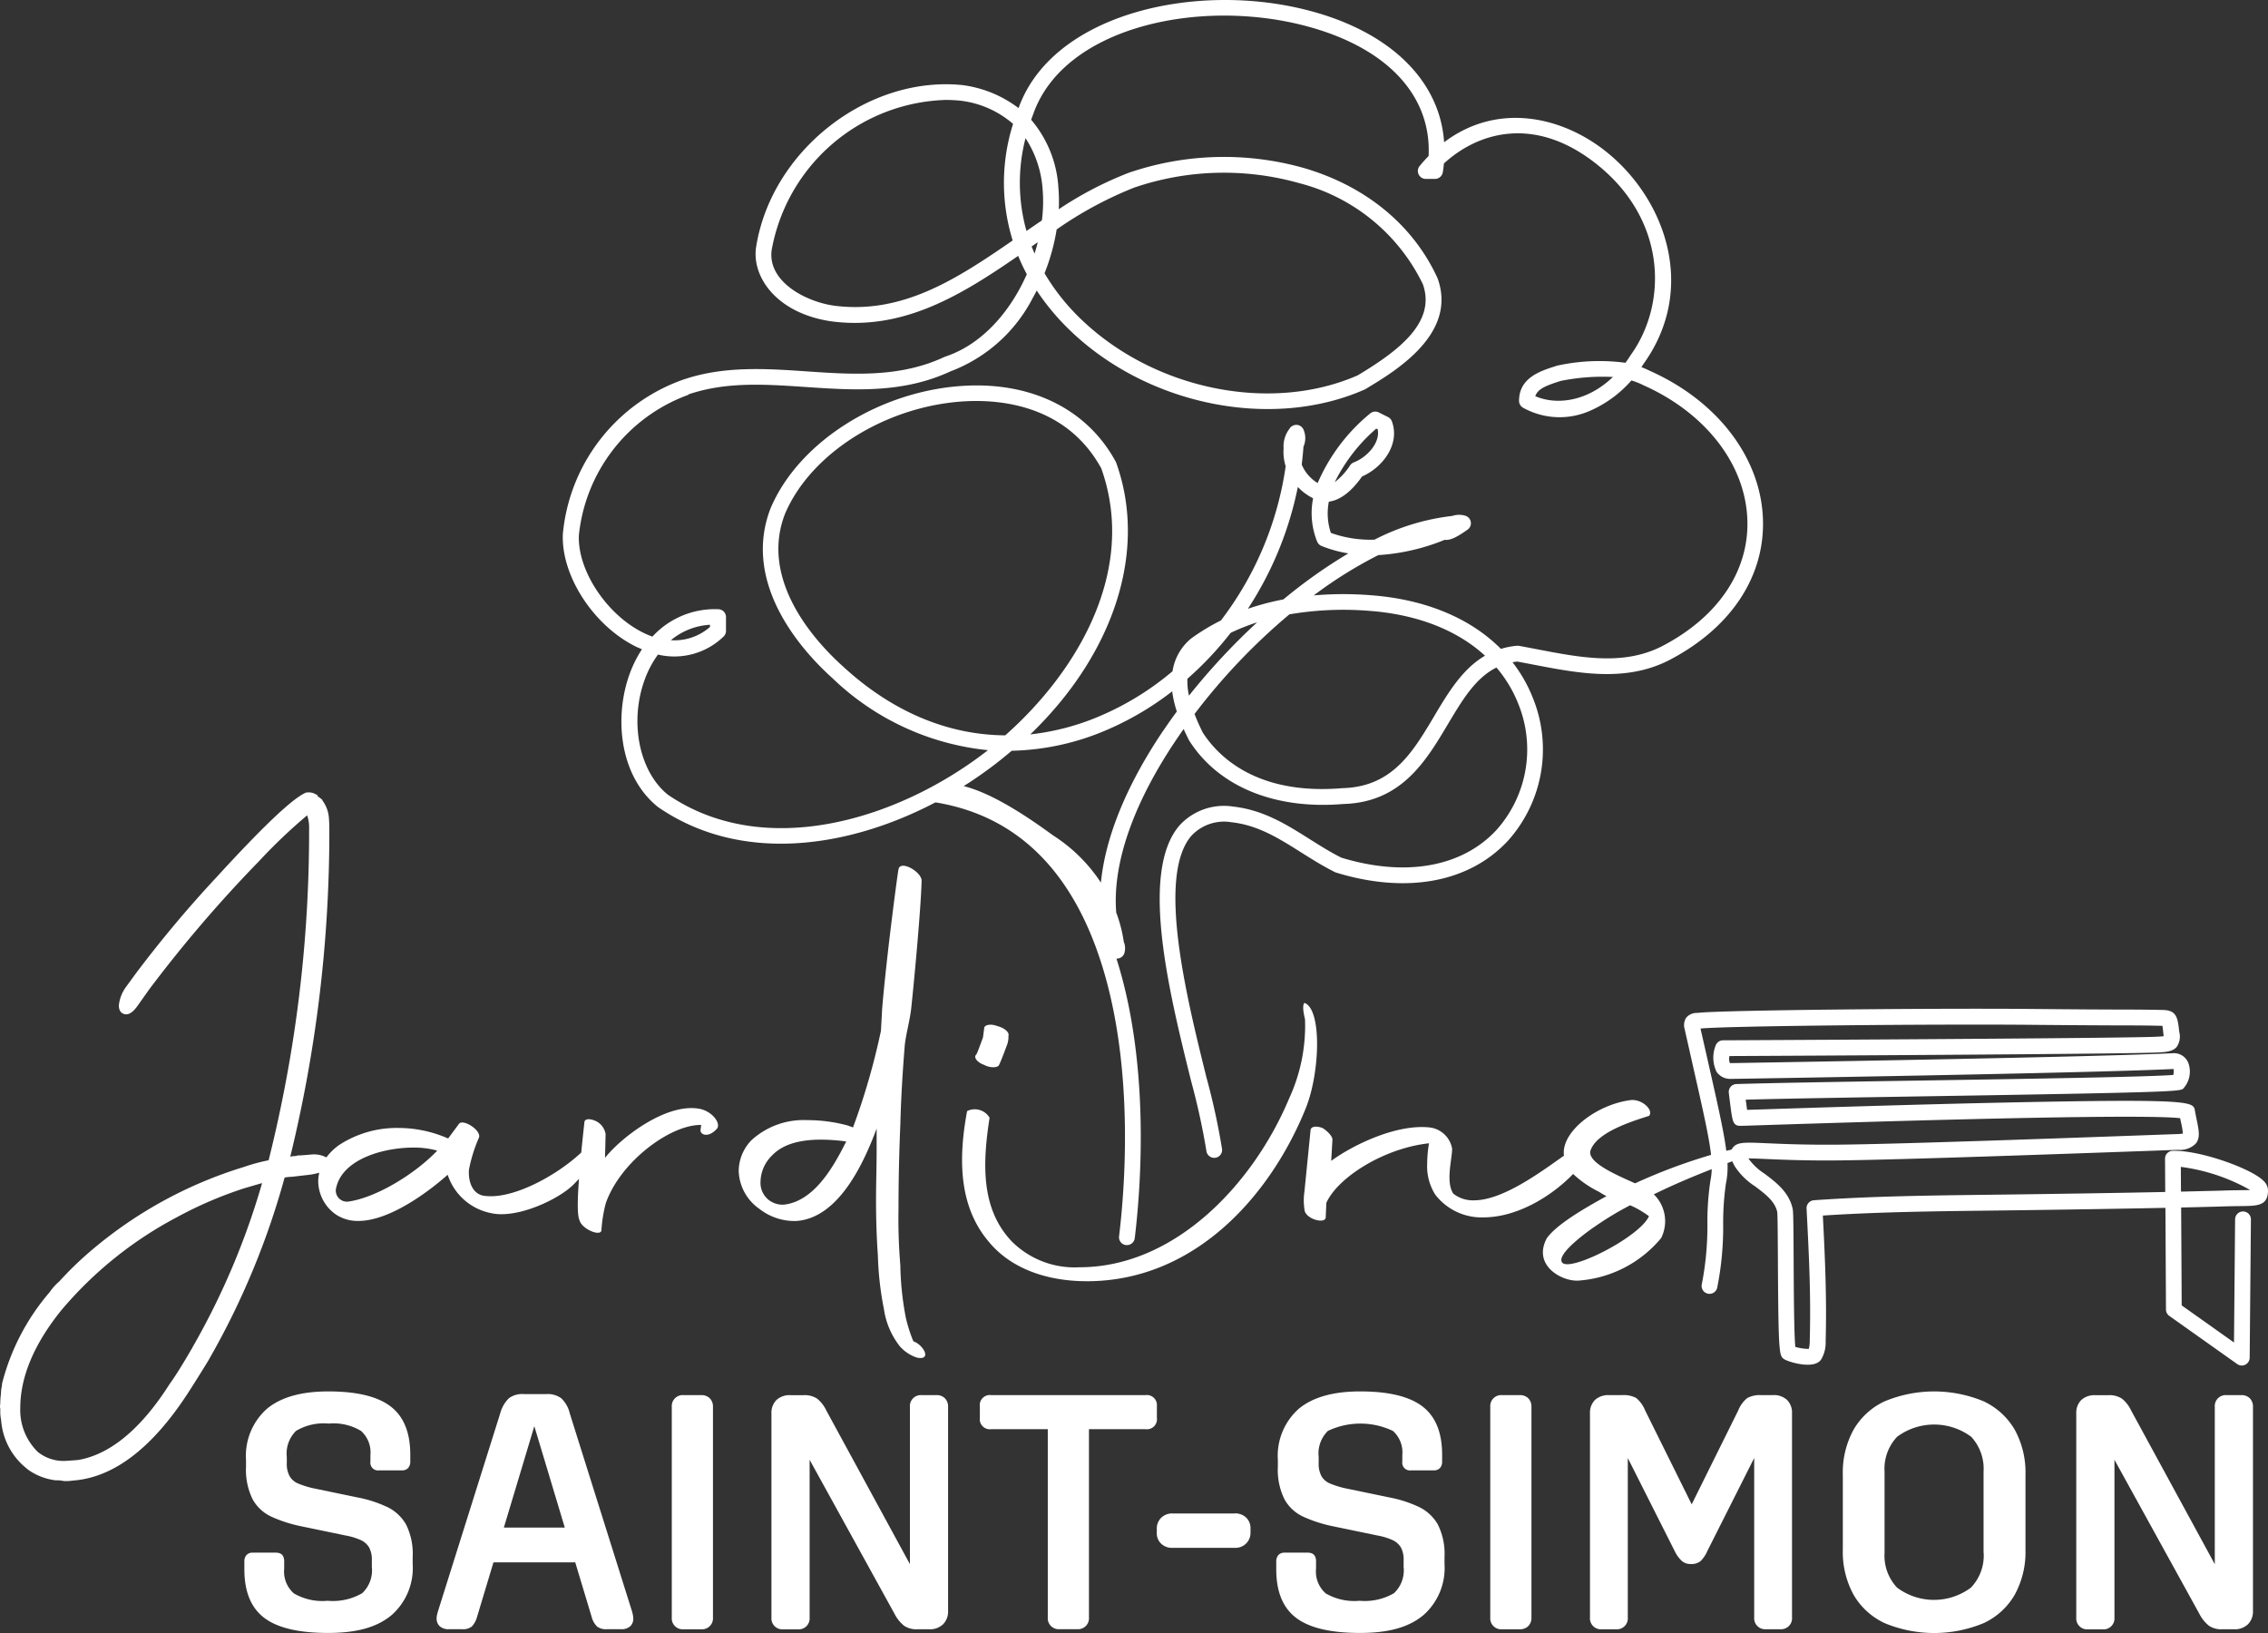 <svg xmlns="http://www.w3.org/2000/svg" width="230.764" height="166.151" viewBox="0 0 230.764 166.151"><rect x="0" y="0" width="230.764" height="166.151" fill="#333333" stroke="none"/><g id="Layer_1" data-name="Layer 1" transform="translate(-0.02 -0.078)"><g id="Group_1" data-name="Group 1" transform="translate(0.02 0.078)"><path id="Path_1" data-name="Path 1" d="M71.1,204.614c-3.4-.556-7.978,3.03-9.521,5.008l.061-2.413a1.8,1.8,0,0,0-.926-1.3c-.617-.309-1.235-.309-1.235.122-.126,1.146-.234,2.151-.318,3.044-2.478,2.343-7.178,4.938-10.068,4.372-1.113-.309-1.422-1.548-1.361-2.6a15.112,15.112,0,0,1,.991-3.217c.43-.744-1.669-2.1-2.039-1.422l-1.052,1.422h-.061a12.583,12.583,0,0,0-5.008-1.052,10.728,10.728,0,0,0-5.934,1.669,5.564,5.564,0,0,0-1.4,1.328,2.709,2.709,0,0,0-1.468-.3c-1,.089-1.281.1-1.365.1h-.1l-.1.042a1.287,1.287,0,0,1-.318.023l-.323.056a139.249,139.249,0,0,0,3.975-33.155c0-.505-.014-.912-.037-1.2a3.422,3.422,0,0,0-.65-1.861l-.061-.126-.449-.337v-.094l-.4-.2a1.475,1.475,0,0,0-.65-.079h-.1l-.094.042c-1.375.627-4.335,3.442-9.058,8.6a121.281,121.281,0,0,0-8.183,9.764l-1.052,1.44a3.874,3.874,0,0,0-.683,1.814c0,.87.617.912.744.912.416,0,.818-.337,1.342-1.122l.991-1.4a135.1,135.1,0,0,1,11.19-13.065,55.13,55.13,0,0,1,4.891-4.658,3.666,3.666,0,0,1,.2,1.347,137.434,137.434,0,0,1-4.12,33.749,18.163,18.163,0,0,0-2.492.673,43.6,43.6,0,0,0-15.731,8.66,34.39,34.39,0,0,0-3.082,3,5.649,5.649,0,0,0-.977,1.09A22.92,22.92,0,0,0,.24,232.541l-.014.112a2.755,2.755,0,0,1-.047.332,2.888,2.888,0,0,0-.056.491,3.738,3.738,0,0,1-.033.379c-.023.238-.037.416-.037.528,0,.094-.009.271-.033.528v.051l.033.257a4.112,4.112,0,0,0,.079,1.061,6.941,6.941,0,0,0,2.277,4.672l.463.393a6.132,6.132,0,0,0,2.815,1.085h.07a2.793,2.793,0,0,1,.659.056l.131.019h.426l.683-.07c4.059-.379,7.945-3.4,11.55-8.978.655-1.019,1.314-2.072,1.964-3.133a79.272,79.272,0,0,0,7.809-18.7,5.08,5.08,0,0,1,.758-.079l1.492-.173a6.564,6.564,0,0,0,1.277-.243,4.128,4.128,0,0,0-.108.893,4.176,4.176,0,0,0,1.856,3.4,4.023,4.023,0,0,0,2.226.617c3.278,0,7.356-3.152,9.091-4.7a5.819,5.819,0,0,0,4.391,3.9c2.6.617,6.865-1.361,8.408-2.9.2-.2.388-.4.561-.585-.22,2.983-.112,3.853.061,4.232.248.926,2.287,1.73,2.226.926a14.214,14.214,0,0,1,.435-2.661c1.482-4.265,6.617-8.038,9.708-7.978l-.061.5c-.061.5.8.865,1.669-.122.43-.5-.435-1.791-1.856-2.039ZM19.632,228.842l-.028.061a1.068,1.068,0,0,1-.112.206l-.033.047c-.856,1.487-1.585,2.651-2.179,3.474-2.9,4.564-6.046,7.169-9.3,7.73-.8.066-1.333.1-1.553.1a4.2,4.2,0,0,1-2.563-.921,5.961,5.961,0,0,1-1.782-4.47c0-3.161,1.408-6.509,4.171-9.937a39.431,39.431,0,0,1,11.779-9.479,40.21,40.21,0,0,1,6.869-2.946c.655-.192,1.249-.365,1.786-.519a75.4,75.4,0,0,1-7.047,16.652Zm15.726-14.768a1.125,1.125,0,0,1-1.113-1.482c.683-2.843,4.76-4.017,7.851-4.017a8.78,8.78,0,0,1,2.413.309c-2.165,2.287-6.182,4.821-9.151,5.2Z" transform="translate(-0.02 -91.814)" fill="#fff"></path><path id="Path_2" data-name="Path 2" d="M174.789,215.126v2.226c0,1.669-.061,3.4-.061,5.008,0,1.978.061,3.9.187,5.626a32.3,32.3,0,0,0,.617,5.5,7.965,7.965,0,0,0,1.609,3.769,3.94,3.94,0,0,0,1.791,1.174c.678.122.926-.122.744-.617a2.187,2.187,0,0,0-.991-.991h-.061l-.122-.122a15.375,15.375,0,0,1-.744-2.348,30.509,30.509,0,0,1-.556-5.317,56.547,56.547,0,0,1-.187-5.752c0-2.782.061-5.686.187-8.595.061-2.348.187-4.76.435-7.851.061-1.052.557-2.782.678-4.017.309-2.9.991-10.2,1.052-12.986-.122-.926-2.165-2.039-2.348-1.113-.061.122-1.235,8.964-1.669,14.221l-.122,2.226A69.755,69.755,0,0,1,172.385,215l-.5-.187a15.539,15.539,0,0,0-4.143-.557,7.868,7.868,0,0,0-5.686,2.039,4.546,4.546,0,0,0-1.3,3.152,4.885,4.885,0,0,0,2.1,3.834,5.8,5.8,0,0,0,3.774,1.235c4.326-.309,6.865-5.934,8.16-9.4ZM163.72,222.3a2.212,2.212,0,0,1-.744-1.791,3.825,3.825,0,0,1,1.113-2.6c.926-.991,2.413-1.669,5.069-1.669a19.11,19.11,0,0,1,2.535.187l-.061.122c-1.3,2.6-3.278,5.995-6.308,6.308a2.329,2.329,0,0,1-1.609-.556Z" transform="translate(-85.594 -100.287)" fill="#fff"></path><path id="Path_3" data-name="Path 3" d="M222.048,246.529c11,0,18.672-8.716,22.259-17.559,1.482-3.647,1.669-10.138-.122-10.76-.248.248-.061,1.174.061,1.669a17.627,17.627,0,0,1-1.609,8.038c-3.647,8.717-11.625,17.19-21.333,17.19a9.036,9.036,0,0,1-6.865-2.6c-3.152-3.278-3.03-7.851-2.287-12.612a1.753,1.753,0,0,0-2.287-.678c-.926,4.948-.8,9.647,2.1,13.168,2.474,3.091,6.43,4.143,10.077,4.143Z" transform="translate(-111.464 -116.17)" fill="#fff"></path><path id="Path_4" data-name="Path 4" d="M213.125,223.336l-.122.926c-.122.309-.556,1.548-.678,1.73-.309.248.061.8.8,1.052.557.309,1.3.309,1.482.061.187-.309.683-1.669.8-1.978a2.341,2.341,0,0,0,.187-1.052c.122-.309-.369-.8-1.174-.991-.617-.248-1.3-.122-1.3.248Z" transform="translate(-112.988 -118.697)" fill="#fff"></path><path id="Path_5" data-name="Path 5" d="M67.686,314.487a12.507,12.507,0,0,0-2.96-.954l-4.6-.954a9.293,9.293,0,0,1-1.445-.458,1.8,1.8,0,0,1-.884-.748,2.587,2.587,0,0,1-.29-1.309v-.645a3.239,3.239,0,0,1,.935-2.656,5.462,5.462,0,0,1,3.32-.748,5.425,5.425,0,0,1,3.3.748,2.933,2.933,0,0,1,.954,2.45v.678a.781.781,0,0,0,.884.884H69.22a.825.825,0,0,0,.631-.238.969.969,0,0,0,.22-.678v-.683q0-3.367-1.992-4.9t-6.35-1.534q-4.117,0-6.243,1.768a6.39,6.39,0,0,0-2.128,5.2v.683a6.772,6.772,0,0,0,.678,3.334,4.191,4.191,0,0,0,1.922,1.768,13.979,13.979,0,0,0,2.946.954l4.6.954a6.587,6.587,0,0,1,1.482.444,1.931,1.931,0,0,1,.884.748,2.579,2.579,0,0,1,.29,1.328v.683a3.181,3.181,0,0,1-.987,2.67,5.94,5.94,0,0,1-3.507.767,5.776,5.776,0,0,1-3.437-.748,2.958,2.958,0,0,1-.987-2.516v-.748c0-.589-.285-.884-.851-.884H54.041a.825.825,0,0,0-.631.239.96.96,0,0,0-.22.683v.781q0,3.4,2.025,4.933t6.486,1.534c2.974,0,4.98-.594,6.435-1.786a6.374,6.374,0,0,0,2.179-5.223v-.715a6.688,6.688,0,0,0-.678-3.32,4.41,4.41,0,0,0-1.941-1.786Z" transform="translate(-28.326 -161.172)" fill="#fff"></path><path id="Path_6" data-name="Path 6" d="M114.839,325.215,108.577,305.3a3.1,3.1,0,0,0-.87-1.548,2.349,2.349,0,0,0-1.515-.426h-2.315a2.275,2.275,0,0,0-1.5.426,3.391,3.391,0,0,0-.884,1.548l-6.262,19.911c-.065.206-.117.383-.154.542a1.785,1.785,0,0,0-.051.407,1.046,1.046,0,0,0,.309.781,1.32,1.32,0,0,0,.954.309h1.328a1.464,1.464,0,0,0,.987-.271,2.329,2.329,0,0,0,.547-1.019l1.66-5.513h8.319l1.66,5.513a2.185,2.185,0,0,0,.561,1.019,1.467,1.467,0,0,0,.968.271h1.464a1.3,1.3,0,0,0,.954-.309,1.05,1.05,0,0,0,.3-.781,2.094,2.094,0,0,0-.051-.407A4.316,4.316,0,0,0,114.839,325.215Zm-12.972-8.305,3.1-10.316,3.1,10.316h-6.205Z" transform="translate(-50.601 -161.486)" fill="#fff"></path><path id="Path_7" data-name="Path 7" d="M149.187,303.55h-1.805a1.112,1.112,0,0,0-1.192,1.192v21.441a1.112,1.112,0,0,0,1.192,1.192h1.805a1.112,1.112,0,0,0,1.192-1.192V304.742a1.19,1.19,0,0,0-.323-.87A1.175,1.175,0,0,0,149.187,303.55Z" transform="translate(-77.837 -161.603)" fill="#fff"></path><path id="Path_8" data-name="Path 8" d="M184.658,303.55h-1.5a1.112,1.112,0,0,0-1.192,1.192v16.007l-8.506-15.633a3.384,3.384,0,0,0-.935-1.207,2.316,2.316,0,0,0-1.379-.355h-1.328a1.983,1.983,0,0,0-1.431.491,1.832,1.832,0,0,0-.51,1.38v20.763a1.112,1.112,0,0,0,1.192,1.193h1.5a1.112,1.112,0,0,0,1.192-1.193V310.129l8.646,15.684a3.689,3.689,0,0,0,.973,1.206,2.241,2.241,0,0,0,1.342.355h1.192a1.915,1.915,0,0,0,1.426-.51,1.838,1.838,0,0,0,.51-1.361V304.742a1.19,1.19,0,0,0-.323-.87,1.175,1.175,0,0,0-.87-.323Z" transform="translate(-89.384 -161.603)" fill="#fff"></path><path id="Path_9" data-name="Path 9" d="M231.228,304.705a1.023,1.023,0,0,0-1.16-1.155H214.38a1.023,1.023,0,0,0-1.16,1.155v1.155a1.023,1.023,0,0,0,1.16,1.155h5.752v19.159a1.112,1.112,0,0,0,1.192,1.192h1.805a1.112,1.112,0,0,0,1.192-1.192V307.015h5.752a1.023,1.023,0,0,0,1.16-1.155v-1.155Z" transform="translate(-113.522 -161.603)" fill="#fff"></path><path id="Path_10" data-name="Path 10" d="M259.651,329.3h-6.332a1.561,1.561,0,0,0-1.155.444,1.522,1.522,0,0,0-.444,1.122v.407a1.442,1.442,0,0,0,.444,1.1,1.587,1.587,0,0,0,1.155.426h6.332a1.561,1.561,0,0,0,1.16-.444,1.522,1.522,0,0,0,.444-1.122v-.407a1.476,1.476,0,0,0-.444-1.108,1.59,1.59,0,0,0-1.16-.425Z" transform="translate(-134.019 -175.312)" fill="#fff"></path><path id="Path_11" data-name="Path 11" d="M292.206,314.487a12.437,12.437,0,0,0-2.96-.954l-4.6-.954a9.294,9.294,0,0,1-1.445-.458,1.8,1.8,0,0,1-.884-.748,2.587,2.587,0,0,1-.29-1.309v-.645a3.224,3.224,0,0,1,.935-2.656,7.7,7.7,0,0,1,6.622,0,2.933,2.933,0,0,1,.954,2.45v.678a.781.781,0,0,0,.884.884h2.315a.825.825,0,0,0,.631-.238.947.947,0,0,0,.22-.678v-.683q0-3.367-1.992-4.9t-6.346-1.534q-4.117,0-6.248,1.768a6.39,6.39,0,0,0-2.128,5.2v.683a6.772,6.772,0,0,0,.678,3.334,4.191,4.191,0,0,0,1.922,1.768,14.022,14.022,0,0,0,2.941.954l4.6.954a6.514,6.514,0,0,1,1.482.444,1.931,1.931,0,0,1,.884.748,2.578,2.578,0,0,1,.29,1.328v.683a3.181,3.181,0,0,1-.987,2.67,5.933,5.933,0,0,1-3.5.767,5.786,5.786,0,0,1-3.437-.748,2.958,2.958,0,0,1-.987-2.516v-.748c0-.589-.285-.884-.851-.884h-2.347a.825.825,0,0,0-.631.239.982.982,0,0,0-.22.683v.781q0,3.4,2.025,4.933t6.486,1.534c2.974,0,4.98-.594,6.43-1.786a6.374,6.374,0,0,0,2.179-5.223v-.715a6.684,6.684,0,0,0-.683-3.32,4.41,4.41,0,0,0-1.941-1.786Z" transform="translate(-147.855 -161.172)" fill="#fff"></path><path id="Path_12" data-name="Path 12" d="M327.277,303.55h-1.805a1.112,1.112,0,0,0-1.192,1.192v21.441a1.112,1.112,0,0,0,1.192,1.192h1.805a1.19,1.19,0,0,0,.87-.323,1.175,1.175,0,0,0,.323-.87V304.742a1.19,1.19,0,0,0-.323-.87A1.175,1.175,0,0,0,327.277,303.55Z" transform="translate(-172.648 -161.603)" fill="#fff"></path><path id="Path_13" data-name="Path 13" d="M364.591,303.545H363.4a2.722,2.722,0,0,0-1.412.29,3.057,3.057,0,0,0-.935,1.277l-4.732,9.544-4.732-9.544a3.228,3.228,0,0,0-.917-1.277,2.707,2.707,0,0,0-1.431-.29h-1.328a1.984,1.984,0,0,0-1.431.491,1.832,1.832,0,0,0-.51,1.38v20.763a1.112,1.112,0,0,0,1.192,1.192h1.464a1.112,1.112,0,0,0,1.192-1.192V309.946l4.765,9.455a3.387,3.387,0,0,0,.734,1.019,1.33,1.33,0,0,0,.9.309,1.469,1.469,0,0,0,1.019-.309,3.292,3.292,0,0,0,.678-1.019l4.765-9.46v16.231a1.112,1.112,0,0,0,1.192,1.192h1.464a1.112,1.112,0,0,0,1.192-1.192V305.41a1.832,1.832,0,0,0-.51-1.379,1.983,1.983,0,0,0-1.431-.491Z" transform="translate(-184.195 -161.598)" fill="#fff"></path><path id="Path_14" data-name="Path 14" d="M415.318,303.755a13.117,13.117,0,0,0-10.073,0,7.108,7.108,0,0,0-3.166,2.895,9.036,9.036,0,0,0-1.09,4.578v7.622a9.037,9.037,0,0,0,1.09,4.578,7.135,7.135,0,0,0,3.166,2.895,13.117,13.117,0,0,0,10.073,0,7.109,7.109,0,0,0,3.166-2.895,9.038,9.038,0,0,0,1.09-4.578v-7.622a9.037,9.037,0,0,0-1.09-4.578A7.163,7.163,0,0,0,415.318,303.755Zm0,15.4a4.7,4.7,0,0,1-1.3,3.559,6.283,6.283,0,0,1-7.505,0,4.74,4.74,0,0,1-1.277-3.559v-8.235a4.747,4.747,0,0,1,1.277-3.559,6.332,6.332,0,0,1,7.538,0,4.788,4.788,0,0,1,1.258,3.559v8.235Z" transform="translate(-213.486 -161.177)" fill="#fff"></path><path id="Path_15" data-name="Path 15" d="M468.573,303.55h-1.5a1.112,1.112,0,0,0-1.192,1.192v16.012l-8.511-15.637a3.382,3.382,0,0,0-.935-1.206,2.316,2.316,0,0,0-1.379-.355h-1.328a1.983,1.983,0,0,0-1.431.491,1.832,1.832,0,0,0-.51,1.38v20.763a1.112,1.112,0,0,0,1.193,1.193h1.5a1.112,1.112,0,0,0,1.192-1.193V310.129l8.646,15.684a3.69,3.69,0,0,0,.973,1.206,2.241,2.241,0,0,0,1.342.355h1.192a1.933,1.933,0,0,0,1.431-.51,1.838,1.838,0,0,0,.51-1.361V304.742a1.19,1.19,0,0,0-.322-.87,1.176,1.176,0,0,0-.87-.323Z" transform="translate(-240.531 -161.603)" fill="#fff"></path><path id="Path_16" data-name="Path 16" d="M130.14,65.89c.131.061.257.117.388.173a11.966,11.966,0,0,0-1.23,2.446c-1.6,4.316-1.141,10.372,2.838,13.585a.493.493,0,0,0,.051.037c8.394,5.775,19.29,4.185,28.2-.491C168.747,83,174.5,88.733,177.478,98.684c3.138,10.475,2.16,22.446,1.595,27.108a.8.8,0,0,0,.7.893c.033,0,.065,0,.1,0a.8.8,0,0,0,.795-.706c.58-4.76,1.576-17-1.651-27.763-.07-.229-.14-.458-.21-.683a1.1,1.1,0,0,0,.178-.009.811.811,0,0,0,.206-.065.873.873,0,0,0,.248-.182h0a.853.853,0,0,0,.145-.22h0a.668.668,0,0,0,.042-.126,1.74,1.74,0,0,0-.075-1.113,14.115,14.115,0,0,0-.767-2.965c-.4-4.957,1.707-11.069,6.135-17.629.238-.351.477-.7.725-1.047.192.43.374.8.524,1.1.014.028.028.051.042.079,2.979,4.681,8.7,7.033,15.661,6.449,5.911-.15,8.422-4.363,10.638-8.085,1.492-2.5,2.824-4.742,4.962-5.8a13.089,13.089,0,0,1,2.231,3.718,12.3,12.3,0,0,1-2.231,12.813c-3.5,3.774-9.245,4.8-15.782,2.815-1.146-.575-2.221-1.258-3.264-1.913-2.291-1.445-4.662-2.941-7.725-3.283A6.125,6.125,0,0,0,185.2,84.01c-4.059,4.76-1.019,17.022,1.2,25.972a71.166,71.166,0,0,1,1.557,7.113.8.8,0,0,0,1.595-.182,70.814,70.814,0,0,0-1.595-7.314c-2.015-8.127-5.06-20.417-1.538-24.546a4.545,4.545,0,0,1,4.115-1.389c2.675.3,4.788,1.632,7.024,3.04,1.094.692,2.226,1.4,3.461,2.025a.79.79,0,0,0,.126.051c7.178,2.2,13.556,1.015,17.5-3.241a13.915,13.915,0,0,0,2.544-14.492,14.685,14.685,0,0,0-2.086-3.666q.231-.042.477-.07c.542.1,1.09.206,1.632.309,4.592.884,9.338,1.8,13.734-.4,6.294-3.236,9.811-8.455,9.642-14.319-.178-6.28-4.606-12.1-11.522-15.174a8.424,8.424,0,0,0-.846-.369c.075-.112.15-.224.22-.337,5.583-7.791,2.1-17.017-4.012-21.749-4.541-3.512-10.98-4.812-16.283-.795-.421-6.276-5.5-11.284-13.912-13.44C186.8-1.9,172.273,1.413,168.845,11a11.97,11.97,0,0,0-5.733-2.343c-9.708-.973-19.514,6.776-20.987,16.6-.379,3.021,2.193,6.654,7.706,7.445,7.384.963,13.309-2.768,18.976-6.664a19.859,19.859,0,0,0,.879,1.866c-1.683,3.821-4.573,7.159-8.31,8.385a.506.506,0,0,0-.089.037c-4.508,2.109-9.32,1.782-13.973,1.464-4.167-.285-8.469-.575-12.6.842A18.46,18.46,0,0,0,122.48,54.316c-.2,4.321,3.231,9.521,7.655,11.583Zm38.107-41.422C162.5,28.433,157,32.01,150.052,31.1c-2.871-.412-6.734-2.436-6.332-5.63a18.573,18.573,0,0,1,17.695-15.3,14.666,14.666,0,0,1,1.5.075,9.924,9.924,0,0,1,5.373,2.362,19.809,19.809,0,0,0-.042,11.859ZM183.58,74.321c-3.746,5.551-5.9,10.84-6.355,15.483a16.356,16.356,0,0,0-4.9-4.826c-3.764-2.764-6.767-4.419-9.063-4.994,1.122-.706,2.2-1.459,3.222-2.245.57-.44,1.127-.893,1.665-1.351a25.762,25.762,0,0,0,9.586-2.081,30.323,30.323,0,0,0,6.743-3.965,11.13,11.13,0,0,0,.472,2.053c-.477.645-.931,1.286-1.365,1.931Zm-32.636-6.547c-2.642-2.376-8.5-8.642-5.873-15.46,2.633-6.257,10.4-11.087,18.476-11.49.313-.014.65-.023,1-.023,3.746,0,9.53,1.047,12.715,6.855,3.727,10.484-2.558,20.786-9.773,27.164C161.621,74.779,155.948,72.4,150.945,67.774Zm35.24,3.007a6.807,6.807,0,0,1-.159-1.716,34.232,34.232,0,0,0,4.405-4.676,21.708,21.708,0,0,1,2.689-1.066,66.917,66.917,0,0,0-6.935,7.459Zm13.047-15.675a.8.8,0,0,0,.449.449,12.742,12.742,0,0,0,2.722.753,51.979,51.979,0,0,0-6.608,4.681,26.134,26.134,0,0,0-3.615.954,35.307,35.307,0,0,0,5.083-12.392,5.611,5.611,0,0,0,1.553,1.15,7.772,7.772,0,0,0,.411,4.405Zm11.892,17.788c-2.2,3.69-4.269,7.173-9.343,7.3-8.7.729-12.626-3.227-14.2-5.672-.295-.6-.585-1.235-.828-1.875a62.663,62.663,0,0,1,9.652-10.138,32.692,32.692,0,0,1,8.183-.351c4.868.369,8.908,1.973,11.719,4.559-2.31,1.347-3.764,3.792-5.186,6.177Zm-41.474-49.4a18.153,18.153,0,0,1-.094-9.432,10.9,10.9,0,0,1,1.74,5.2,15.056,15.056,0,0,1-.075,3.166c-.524.355-1.048.715-1.567,1.071Zm1.15,1.16c-.094.383-.206.772-.323,1.15-.1-.238-.206-.482-.3-.725.206-.145.416-.285.622-.43ZM135.237,40.137c3.825-1.309,7.781-1.043,11.971-.758,4.84.327,9.848.669,14.721-1.595a15.618,15.618,0,0,0,8.352-7.449c.145-.253.281-.51.412-.772a24.175,24.175,0,0,0,3.493,4.153c7.926,7.562,20.487,10.054,29.858,5.925a.532.532,0,0,0,.089-.047c3.044-1.819,9.371-5.607,7.36-11.246-.009-.023-.019-.042-.028-.065-2.464-5.378-7.295-9.353-13.6-11.19a29.893,29.893,0,0,0-17.8.486,36.412,36.412,0,0,0-7.127,3.713,16.715,16.715,0,0,0-.037-2.17,11.713,11.713,0,0,0-2.773-6.935c.07-.2.145-.4.22-.6,3.114-8.8,16.732-11.761,27.5-9,8.38,2.146,13.028,7.056,12.719,13.29-.309.313-.613.65-.907,1.01a.793.793,0,0,0-.108.856.806.806,0,0,0,.729.463h.935a.808.808,0,0,0,.795-.673c.051-.3.089-.6.117-.9,3.512-3.213,9.189-4.845,15.338-.084,7.407,5.728,7.421,14.356,3.676,19.561l-.028.042c-.168.267-.337.519-.514.762a20.031,20.031,0,0,0-6.883.276.923.923,0,0,0-.122.028l-.3.1c-1.4.458-3.526,1.15-3.526,3.47a.806.806,0,0,0,.411.7,7.655,7.655,0,0,0,7.028.21,11.869,11.869,0,0,0,3.994-2.988,7.473,7.473,0,0,1,1.2.477c6.378,2.834,10.442,8.109,10.6,13.767.15,5.219-3.049,9.9-8.763,12.836-3.9,1.95-8.179,1.132-12.705.257-.585-.112-1.169-.224-1.758-.332a.832.832,0,0,0-.215-.009,7.691,7.691,0,0,0-1.637.318c-3.086-3.11-7.65-5.036-13.192-5.457a35.433,35.433,0,0,0-5.85.014,43.629,43.629,0,0,1,6.57-4.1,21.256,21.256,0,0,0,6.757-1.557c.575.094,1.342-.337,2.329-1.038a.684.684,0,0,0,.089-.075h0a.854.854,0,0,0,.178-.253h0a.753.753,0,0,0,.061-.229h0a.856.856,0,0,0-.009-.243h0a1.123,1.123,0,0,0-.056-.178h0a.778.778,0,0,0-.178-.248h0a.893.893,0,0,0-.187-.131h0a1.142,1.142,0,0,0-.112-.047,2.17,2.17,0,0,0-1.347.014,22.881,22.881,0,0,0-7.912,2.413,11.94,11.94,0,0,1-4.442-.687,6.226,6.226,0,0,1-.206-3.18c1.136-.14,2.3-1.015,3.381-2.563,2.179-.949,3.881-3.358,3.03-5.611a.8.8,0,0,0-.393-.435l-.935-.468a.805.805,0,0,0-.884.108,18.761,18.761,0,0,0-5.336,7.075,3.971,3.971,0,0,1-1.623-1.88c.075-.6.136-1.211.178-1.819a2.161,2.161,0,0,0,.014-1.712c-.014-.033-.028-.061-.042-.089h0a.855.855,0,0,0-.122-.168.787.787,0,0,0-.3-.2.722.722,0,0,0-.108-.033h0a.839.839,0,0,0-.341,0h0a.769.769,0,0,0-.182.065h0a.77.77,0,0,0-.332.3,2.936,2.936,0,0,0-.608,2.006,4.879,4.879,0,0,0,.21,1.824,33.69,33.69,0,0,1-6.589,15.689,21.223,21.223,0,0,0-3,1.814l-.051.037a5.361,5.361,0,0,0-1.871,3.315,29.035,29.035,0,0,1-7.379,4.555,24.891,24.891,0,0,1-7.094,1.871c8.534-8.212,11.953-18.691,8.74-27.641a1.2,1.2,0,0,0-.051-.112c-2.848-5.247-8.4-8.062-15.235-7.725-8.66.43-17.022,5.672-19.888,12.495-2.988,7.772,3.4,14.655,6.285,17.246a26.618,26.618,0,0,0,15.843,7.342c-.07.056-.136.108-.206.159-9.086,7-22.614,11.055-32.383,4.358-2.923-2.385-3.919-7.431-2.315-11.756a10.271,10.271,0,0,1,1.328-2.488,7.2,7.2,0,0,0,6.664-1.824.807.807,0,0,0,.257-.589v-1.4a.8.8,0,0,0-.776-.8,8.61,8.61,0,0,0-6.71,2.787c-.262-.094-.51-.2-.748-.309-3.82-1.782-6.9-6.388-6.734-10.021A17.055,17.055,0,0,1,135.261,40.17ZM171.492,27.8a20.958,20.958,0,0,0,1.23-4.452,38.656,38.656,0,0,1,7.88-4.255,28.222,28.222,0,0,1,16.811-.454,19.3,19.3,0,0,1,12.574,10.288c1.342,3.835-2.39,6.724-6.64,9.268-8.8,3.853-20.59,1.487-28.058-5.635a21.9,21.9,0,0,1-3.8-4.756Zm57.831,10.554c-2.549,2.46-5.668,2.918-7.9,1.959.238-.734,1.085-1.066,2.347-1.478l.248-.079A21.658,21.658,0,0,1,229.323,38.356Zm-28.31,10.713a17.369,17.369,0,0,1,4.232-5.457l.14.07c.29,1.412-1.15,2.881-2.418,3.362a.816.816,0,0,0-.383.3,6.847,6.847,0,0,1-1.567,1.716ZM133.465,65.146a6.8,6.8,0,0,1,3.984-1.576v.224a5.489,5.489,0,0,1-3.984,1.347Z" transform="translate(-65.21 -0.002)" fill="#fff"></path><path id="Path_17" data-name="Path 17" d="M381.321,236.967c-1.272-1.244-6.439-3.1-9.208-3.03a.8.8,0,0,0-.786.809l.019,3.381c-4.756.1-9.469.168-13.748.229q-1.985.028-3.947.051c-6.238.075-12.13.145-18.05.561a.811.811,0,0,0-.748.842c.243,4.728.454,8.81.323,13.477a2.947,2.947,0,0,1-.1.809,5.178,5.178,0,0,1-1.366-.206c-.136-1.3-.159-6.014-.173-8.927-.019-3.76-.033-4.821-.1-5.13-.365-1.688-1.693-2.689-2.862-3.568a5.865,5.865,0,0,1-1.623-1.529c0-.009-.009-.014-.014-.023.439,0,1.108.028,1.842.061,1.609.07,4.036.178,7.524.14,6.332-.07,23.769-.7,31.214-.963,1.557-.056,2.67-.1,3.138-.112a2.259,2.259,0,0,0,1.8-.636c.468-.589.318-1.319.094-2.418-.056-.276-.122-.585-.182-.935-.168-.917-.224-1.22-19-.828-9.628.2-20.388.552-24.98.7-.669.023-1.207.037-1.585.051-.042-.29-.089-.655-.14-1.038,4.12-.112,11.12-.224,18.495-.346,24.265-.388,25.56-.491,25.991-.748a2.571,2.571,0,0,0,.6-2.488,1.576,1.576,0,0,0-1.679-1.141c-8.459.412-43.686.982-44.925,1.005a.286.286,0,0,1-.1-.019,1.187,1.187,0,0,1-.037-.7c5.055-.023,38.85-.192,43.283-.355,1.141-.042,1.8-.089,2.221-.571a1.856,1.856,0,0,0,.262-1.529c-.154-1.422-.243-2.207-1.669-2.235-1.571-.033-2.4-.037-4.068-.042-1.7,0-4.251-.014-9.329-.061-10.045-.089-31.251.117-33.8.388l-.159.014a1.422,1.422,0,0,0-1.141.486,1.393,1.393,0,0,0-.159,1.16c.29,1.3.561,2.478.8,3.554,1.076,4.751,1.683,7.431,1.889,9.245a57.084,57.084,0,0,0-7.734,2.895c-1.917-.865-5.008-2.165-4.513-3.4.617-1.609,3.339-2.661,5.934-3.46.5-.557-.678-1.73-1.857-1.609-3.46.435-7.113,3.217-6.8,5.626a.059.059,0,0,0,0,.028c-2.525,1.791-6.276,4.545-9.156,4.545a3.211,3.211,0,0,1-2.1-.678c-.8-1.174-.122-3.526-.122-4.573a2.632,2.632,0,0,0-2.287-2.165c-3.46-.369-7.912,1.857-10.016,3.4l.121-2.1c.061-.369-.5-.926-.991-1.235-.617-.248-1.235-.187-1.235.248l-.617,6.182a6.267,6.267,0,0,0,0,1.856c.061.991,2.226,1.548,2.165.744l.061-1.422c1.174-2.6,5.873-5.565,10.447-6.06a12.873,12.873,0,0,0-.187,2.1,5.4,5.4,0,0,0,.8,3.091,5.939,5.939,0,0,0,4.887,2.348c3.788,0,7.337-2.506,9.161-4.419a10.892,10.892,0,0,0,2.651,1.824,8.069,8.069,0,0,0,.744.435c-2.474,1.361-5.069,2.9-6.06,4.265-1.482,2.722,1.422,4.391,3.152,4.33a12.037,12.037,0,0,0,8.469-4.33,3.819,3.819,0,0,0-.744-4.452c1.894-.931,3.909-1.786,5.892-2.562a6.371,6.371,0,0,1-.131,1.16,27.718,27.718,0,0,0-.309,4.312,30.767,30.767,0,0,1-.561,6.2.8.8,0,0,0,1.553.421,31.387,31.387,0,0,0,.612-6.575,27.894,27.894,0,0,1,.276-4.022,8.19,8.19,0,0,0,.164-2.114l.486-.182c.075.173.164.341.248.5a6.925,6.925,0,0,0,2.072,2.048c1.038.781,2.02,1.52,2.254,2.6.047.327.056,2.717.07,4.826.051,9.769.131,9.82.645,10.166.393.262,3.03,1.1,3.75.033a3.374,3.374,0,0,0,.463-1.838c.122-4.457-.066-8.539-.285-12.813,5.612-.365,11.232-.435,17.171-.505,1.314-.014,2.628-.033,3.951-.051,4.274-.061,8.983-.131,13.734-.229l.056,10.344a.8.8,0,0,0,.337.65l6.912,4.9a.8.8,0,0,0,.463.15.765.765,0,0,0,.365-.089.8.8,0,0,0,.44-.706l.126-14.071a.8.8,0,0,0-.8-.809h-.009a.805.805,0,0,0-.8.8l-.112,12.532-5.322-3.774-.056-9.96c1.01-.023,2.015-.047,3.025-.075h.112c.411-.014.823-.023,1.234-.037.692-.023,1.258-.028,1.716-.033,1.716-.019,2.75-.028,2.75-1.613a1.373,1.373,0,0,0-.472-.973Zm-71.346,8.324c-.617-.865,2.782-3.278,3.339-3.647a32.477,32.477,0,0,1,3.587-2.165,9.654,9.654,0,0,1,1.917,1.113C317.892,242.7,310.719,246.343,309.975,245.291Zm17.3-11.574c-.019.033-.028.061-.047.094l-.542.126c-.243-1.922-.856-4.634-1.885-9.18q-.337-1.487-.739-3.259c2.586-.267,23.615-.468,33.613-.379,5.083.047,7.641.056,9.338.061,1.651,0,2.483.009,4.045.042.042.234.079.585.1.8.009.07.019.168.028.257-.281.037-.744.051-.973.061-4.742.173-43.47.355-43.859.355a.805.805,0,0,0-.757.542,3.333,3.333,0,0,0,.093,2.656,1.674,1.674,0,0,0,1.375.729h.051c.365,0,36.414-.585,45.009-1.005h.066a1.423,1.423,0,0,1-.023.6c-2.329.2-14.861.4-25.055.561-7.94.126-15.441.248-19.4.369a.788.788,0,0,0-.585.281.813.813,0,0,0-.187.622s.08.664.168,1.328c.206,1.571.262,2,.982,2.02.07,0,.285,0,2.329-.07,32.42-1.047,40.679-.926,42.446-.706.033.173.065.337.1.486a8.711,8.711,0,0,1,.182,1.076,3.393,3.393,0,0,1-.547.051c-.468.014-1.581.056-3.143.112-7.44.267-24.859.9-31.172.963-3.446.037-5.845-.07-7.435-.14-2.413-.108-3.138-.14-3.568.547Zm51.752,4.232c-.468,0-1.038.009-1.749.033-.407.014-.818.023-1.225.033h-.112q-1.494.042-2.993.075l-.014-2.516a19.33,19.33,0,0,1,7.052,2.352c-.257.014-.6.014-.959.019Z" transform="translate(-151.039 -116.849)" fill="#fff"></path></g></g></svg>